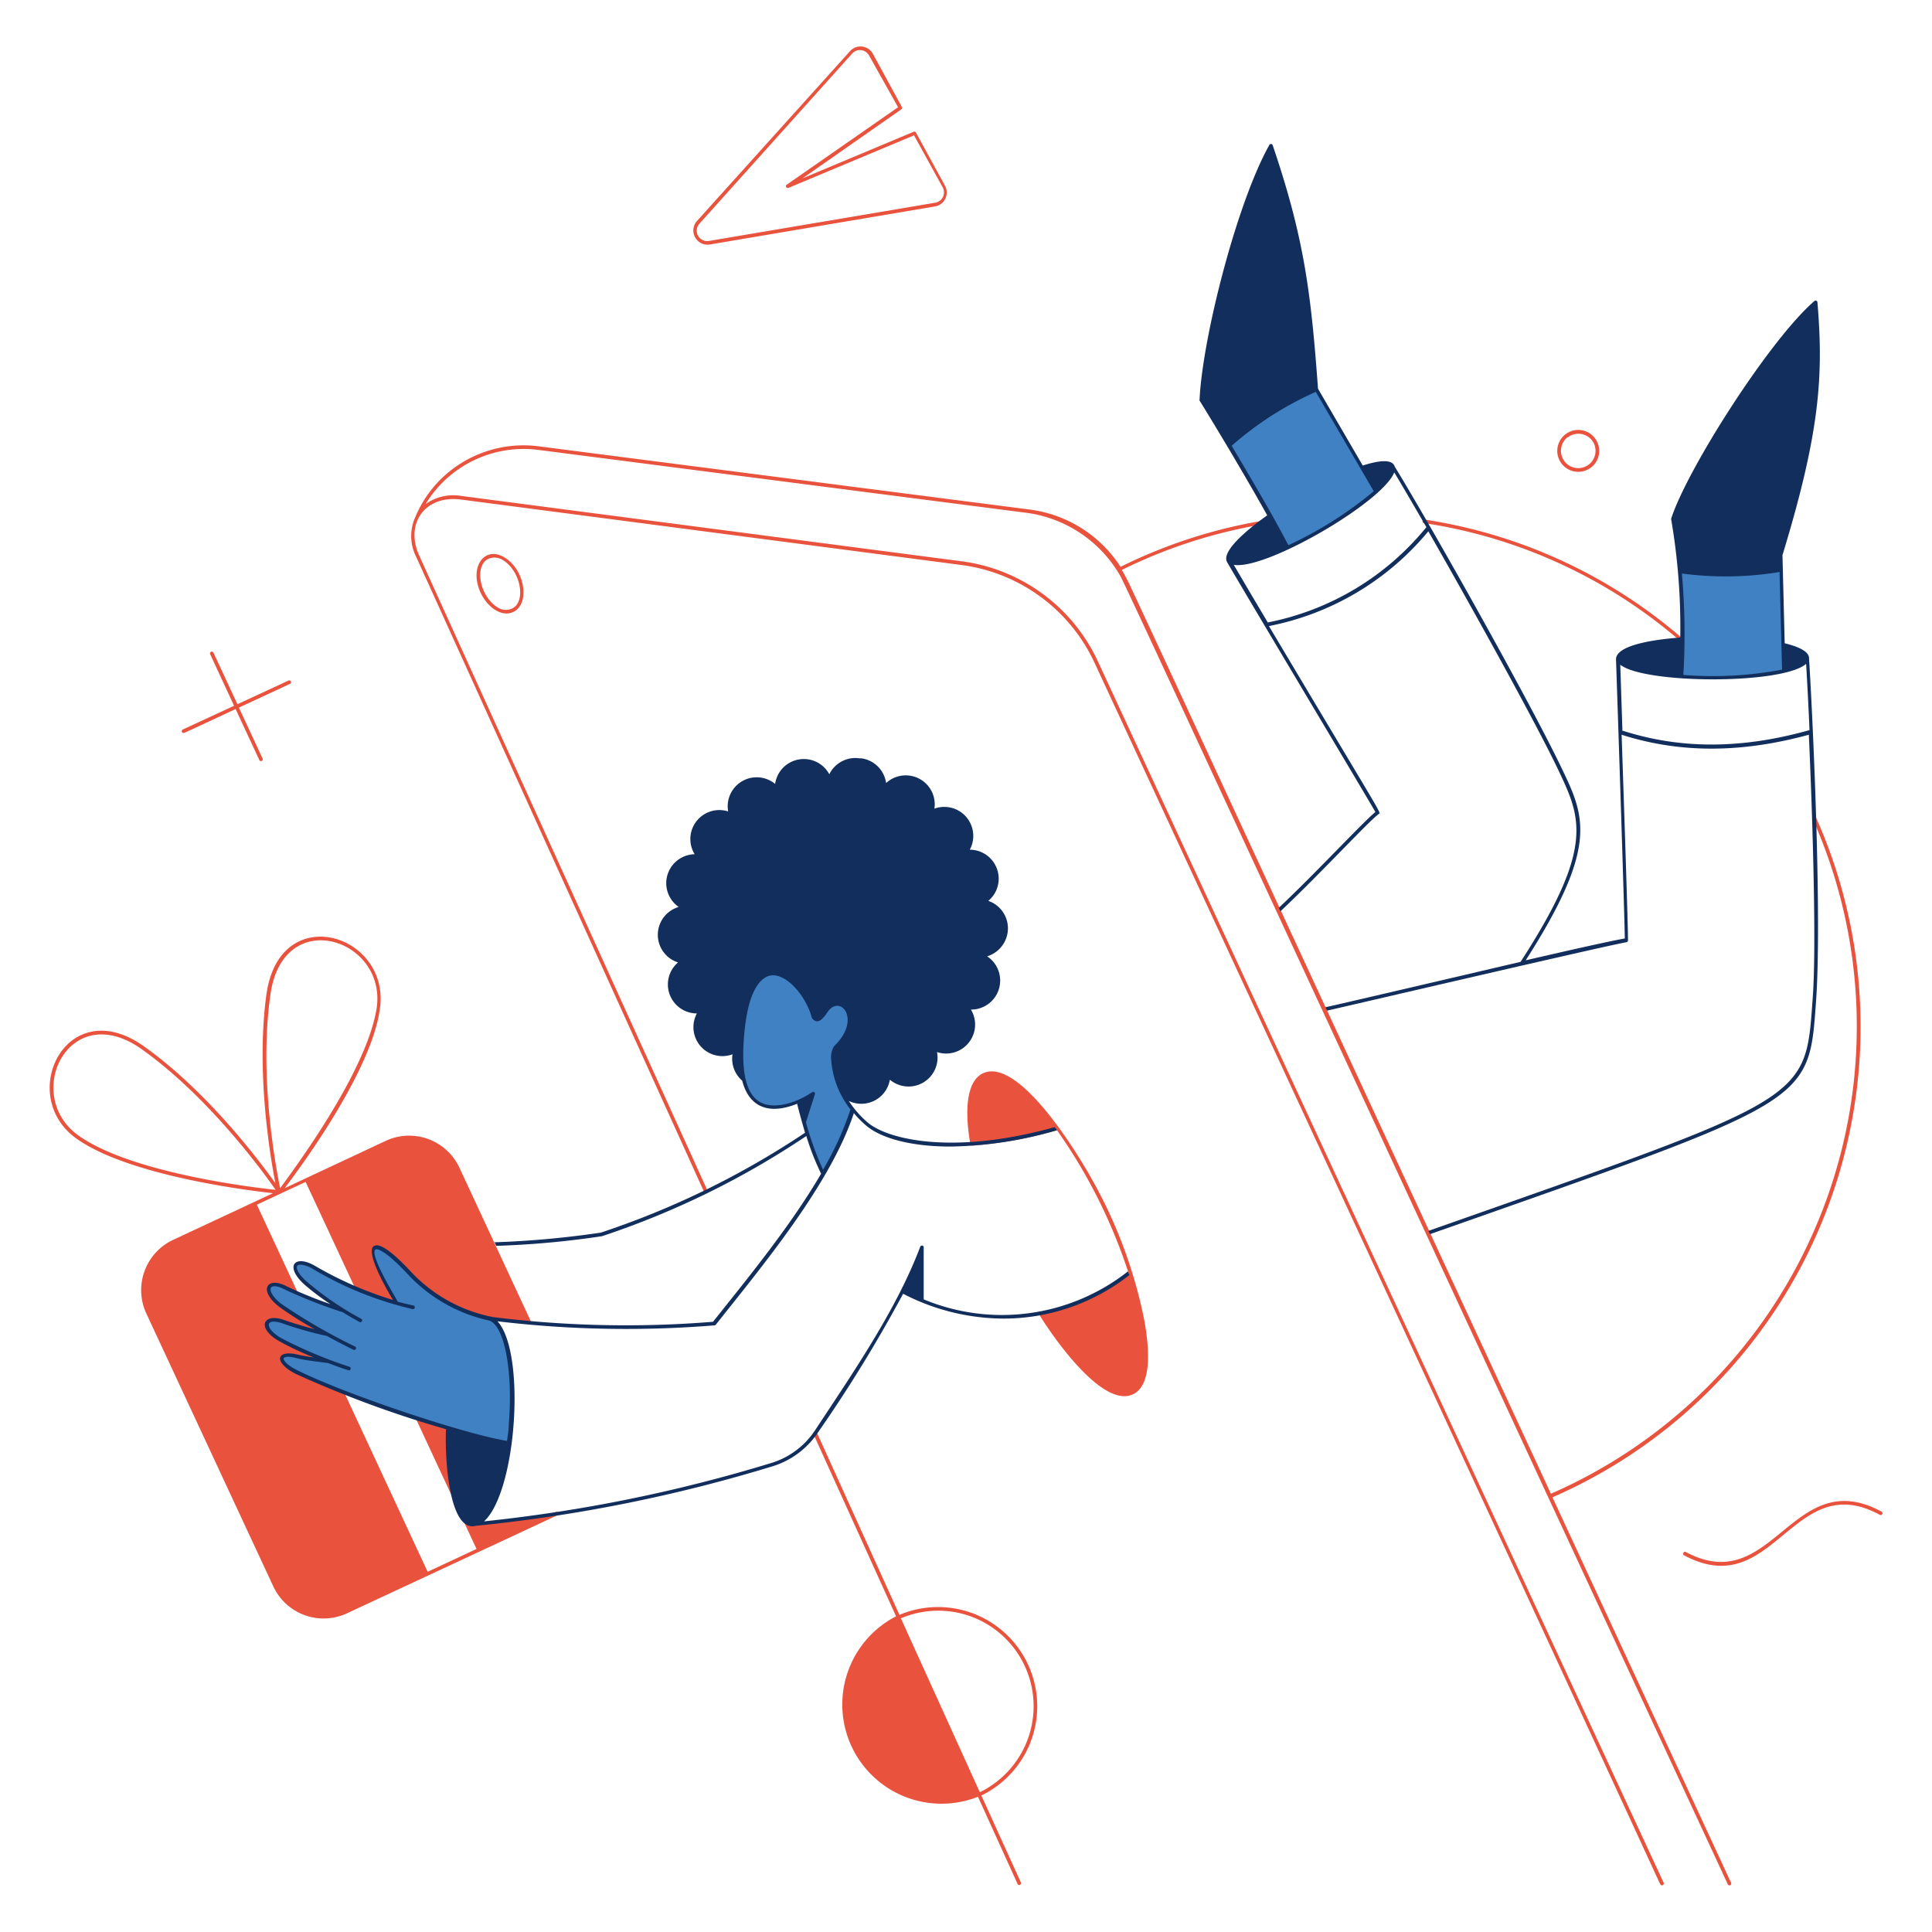 <svg xmlns="http://www.w3.org/2000/svg" viewBox="0 0 400 400" id="Gifting-Online-Gifting--Streamline-Free-Illustrations" height="400" width="400"><desc>Gifting Online Gifting Streamline Illustration: https://streamlinehq.com</desc><g><g><path d="M348 132.82a105.02 105.02 0 0 0 -53.02 -24.5 0.38 0.38 0 1 1 0 -0.74 105.8 105.8 0 0 1 53.42 24.66 0.38 0.38 0 0 1 -0.4 0.58Z" fill="#e9523d" stroke-width="1"></path><path d="M215.38 272.34a0.38 0.38 0 1 1 0.26 -0.64 0.38 0.38 0 0 1 -0.26 0.64Z" fill="#e9523d" stroke-width="1"></path><path d="M348 140.18a78.1 78.1 0 0 0 21.2 -1.16l-0.46 -21.02a68.62 68.62 0 0 1 -21.04 0.38 139.42 139.42 0 0 1 0.3 21.8Z" fill="#4081c4" stroke-width="1"></path><path d="M284.9 101.86a80.4 80.4 0 0 1 -18.34 11.6c-3.36 -6.62 -7.78 -14 -12 -21.2a68.16 68.16 0 0 1 18 -11.52Z" fill="#4081c4" stroke-width="1"></path><path d="m115.12 313.02 -1.08 0.5c-6 0.8 -16.26 2 -16.26 2 8 -2.42 8.28 -25.38 8.24 -28.16 -0.12 -10 -2.8 -13.38 -4.22 -14.38 1.52 0.26 5.04 0.6 7.48 0.8l0 0.22a0.38 0.38 0 0 0 0.68 -0.32l-14.88 -32A11.48 11.48 0 0 0 80 236.14L58.94 246c3.66 -4.84 18 -24.32 19.72 -37.2 2.18 -15.4 -20.66 -22.52 -23.48 -3.06 -2.22 15.86 0.72 33.5 1.84 39.24 -3.4 -4.78 -14.14 -19.04 -27.18 -28.32 -16 -11.42 -26.58 10.12 -14 19.08 10.68 7.58 34.86 10.66 40.68 11.3l-20.64 9.64A11.5 11.5 0 0 0 30.32 272l26.3 56.52A11.48 11.48 0 0 0 71.88 334l43.56 -20.3a0.38 0.38 0 0 0 -0.32 -0.68ZM56 205.86c2.6 -18.46 24 -11.58 22 2.76C76 221.78 60.92 242 58 246c-0.86 -4.14 -4.46 -23.18 -2 -40.14Zm-39.72 29.26c-11.78 -8.38 -2 -28.68 13.14 -17.84 14 10 25.28 25.66 27.64 29.06 -4.82 -0.5 -29.94 -3.52 -40.78 -11.22Zm72.26 90.3 -35.36 -76 10.1 -4.72 35.38 76Z" fill="#e9523d" stroke-width="1"></path><path d="M173 216.9c6.26 -6 0.92 -11.8 -2 -7.46 -1.4 2 -2.18 2 -2.64 0.84 -2 -6.88 -11.86 -16.74 -14.48 2.28 -2.44 17.58 5.36 18 11.44 15.48 0.16 0.52 2.82 11.64 5.06 14.9a57.48 57.48 0 0 0 6.16 -13.26c-4.54 -5.8 -4.32 -12.02 -3.54 -12.78Z" fill="#4081c4" stroke-width="1"></path><path d="M226.46 244.86c-4 -7.3 -15.8 -26 -22.96 -22.64 -3.02 1.42 -4 6.62 -2.6 14.66a0.38 0.38 0 0 0 0.4 0.3 86.16 86.16 0 0 0 17.54 -3.18 110.5 110.5 0 0 1 14.82 29.58 43.2 43.2 0 0 1 -17.88 8.32l0 -0.12a0.38 0.38 0 1 0 -0.64 0.38c3.74 6 13.4 19.32 19.42 16.52 3.84 -1.8 3.5 -9 2.36 -15.3a98.46 98.46 0 0 0 -10.46 -28.52Z" fill="#e9523d" stroke-width="1"></path><path d="M321.42 310A106.3 106.3 0 0 0 376 169.28a0.38 0.38 0 1 0 -0.68 0.3 105.6 105.6 0 0 1 -54.22 139.68c-65.9 -142.22 -82.4 -178 -86.84 -187.38a41.22 41.22 0 0 0 -2 -3.88 104.62 104.62 0 0 1 29.36 -9.46 0.4 0.4 0 0 0 0.32 -0.44 0.38 0.38 0 0 0 -0.44 -0.3 105.12 105.12 0 0 0 -29.5 9.56 26.4 26.4 0 0 0 -18.92 -11.88L111.5 92.4a24.48 24.48 0 0 0 -16 3.48 24 24 0 0 0 -9.5 11.14 9.52 9.52 0 0 0 0.22 8.38l59.62 131.52a0.38 0.38 0 0 0 0.68 -0.32l-59.7 -131.52c-3.08 -6.72 1.22 -12.6 8.58 -11.66l103.54 13.54a35.46 35.46 0 0 1 27.7 20.32C328.74 357.36 342 386.42 343.68 390c0.34 0.68 0.94 0.2 0.76 -0.2L227.32 136.96a36.28 36.28 0 0 0 -28.28 -20.76L95.5 102.68a9.84 9.84 0 0 0 -7.4 1.7 23.76 23.76 0 0 1 23.3 -11.24l101.5 13.08a26.42 26.42 0 0 1 19.1 13.12c2.24 4.42 15.48 33.22 125.7 270.74a0.38 0.38 0 1 0 0.68 -0.32Z" fill="#e9523d" stroke-width="1"></path><path d="M99.52 122.74c-2.46 -5.28 0.76 -9.88 4.98 -7.3s5.28 9.62 1.76 11.26c-2.52 1.18 -5.44 -1.16 -6.74 -3.96Zm1.6 -7.04c-2.98 1.38 -1.82 7.72 1.82 10a3.14 3.14 0 0 0 3.06 0.3c2.98 -1.38 1.84 -7.72 -1.82 -10a3.18 3.18 0 0 0 -3.06 -0.3Z" fill="#e9523d" stroke-width="1"></path><path d="m59.78 140.88 -10.62 4.92 -4.94 -10.62a0.38 0.38 0 1 0 -0.68 0.32l4.92 10.62 -10.62 4.92a0.38 0.38 0 0 0 0.16 0.72c0.16 0 -0.24 0.18 10.78 -4.96l4.94 10.62a0.38 0.38 0 0 0 0.68 -0.3l-4.94 -10.62 10.64 -4.94a0.38 0.38 0 0 0 -0.32 -0.68Z" fill="#e9523d" stroke-width="1"></path><path d="m195.64 38.44 -6 -11a0.38 0.38 0 0 0 -0.48 -0.16l-23 9.64 20.44 -14.28a0.38 0.38 0 0 0 0.12 -0.5l-6 -11a2.92 2.92 0 0 0 -4.74 -0.54l-31.7 35.18a2.94 2.94 0 0 0 2.68 4.84l46.62 -7.88a2.92 2.92 0 0 0 2.06 -4.3Zm-2.2 3.56 -46.62 7.88a2.16 2.16 0 0 1 -2 -3.58l31.6 -35.2a2.16 2.16 0 0 1 3.52 0.4l6 10.7 -23 16a0.38 0.38 0 0 0 0.3 0.7l26 -10.88 5.9 10.7a2.18 2.18 0 0 1 -1.7 3.28Z" fill="#e9523d" stroke-width="1"></path><path d="M348.66 322c-0.44 -0.24 0 -0.92 0.36 -0.68 18 9.66 22 -18.34 40.48 -8.38a0.38 0.38 0 1 1 -0.36 0.66c-18.04 -9.78 -21.86 18.4 -40.48 8.4Z" fill="#e9523d" stroke-width="1"></path><path d="M67.56 276a79.42 79.42 0 0 1 -9.46 -5.88c-4 -3.02 -2.82 -5.7 1.08 -3.64a103.5 103.5 0 0 0 12 4.72 61.28 61.28 0 0 1 -7.88 -5.74c-3.76 -3.32 -2.3 -5.46 1.56 -3.34A78.76 78.76 0 0 0 82 269.64a36.14 36.14 0 0 1 -4.62 -9.34c-0.8 -3.62 2.22 -2.52 7.74 3.5a32 32 0 0 0 16 9.06c3.48 0.62 5.6 10.26 4.74 21.82 0 1.36 -0.24 2.68 -0.4 4 -1.06 0.36 -19.74 -4.78 -30.72 -9.06 -4.42 -1.72 -9 -3.44 -13.28 -5.54s-4 -4.3 0.1 -3.3a60.46 60.46 0 0 0 6.22 0.94A77.56 77.56 0 0 1 58 277.3c-4.3 -2.44 -3.46 -5.24 0.66 -3.74a91.52 91.52 0 0 0 8.9 2.44Z" fill="#4081c4" stroke-width="1"></path><path d="M203.18 371.74a20.54 20.54 0 0 0 -16.96 -37.4l-17.1 -37.74a0.385 0.385 0 0 0 -0.7 0.32l17.1 37.72A20.54 20.54 0 0 0 202.48 372l8.22 18.1a0.38 0.38 0 0 0 0.68 -0.32Zm1.82 -35.08a19.8 19.8 0 0 1 -2.14 34.4l-16.34 -36a19.72 19.72 0 0 1 18.48 1.6Z" fill="#e9523d" stroke-width="1"></path><path d="M233.54 263.22a42.2 42.2 0 0 1 -42.3 5.8l0 -10.88a0.38 0.38 0 0 0 -0.72 0c-4.92 13.04 -14 26.2 -21.78 38a16.68 16.68 0 0 1 -8.74 6.66 314.18 314.18 0 0 1 -59.78 12.18c6.78 -6.22 8.7 -35 2.78 -41.42a225.08 225.08 0 0 0 44.94 0.84 0.34 0.34 0 0 0 0.26 -0.14c9.72 -12.26 23.74 -29.08 28.58 -43.8a21.08 21.08 0 0 0 2.58 2.6c2.96 2.52 9.02 4.32 17.42 4.32a82 82 0 0 0 22.06 -3.38l-0.48 -0.64c-20.76 5.8 -34.36 2.64 -38.62 -0.88a20.22 20.22 0 0 1 -4 -4.54 6 6 0 0 0 8.5 -4.4 6 6 0 0 0 9.76 -5.72 6 6 0 0 0 7.02 -8.8 6 6 0 0 0 6 -5.2 6 6 0 0 0 -2.64 -5.82 6.1 6.1 0 0 0 4.24 -4.94 6 6 0 0 0 -4 -6.54 6 6 0 0 0 -3.84 -10.6 6 6 0 0 0 -7.32 -8.5 6 6 0 0 0 -10 -5.3 6 6 0 0 0 -5.14 -5.12l-0.38 0a6 6 0 0 0 -6.24 3.3 6 6 0 0 0 -11.22 2 6 6 0 0 0 -9.72 5.7 6 6 0 0 0 -6.94 8.86A6 6 0 0 0 138 182a6 6 0 0 0 2.52 5.78 6 6 0 0 0 -0.14 11.48 6 6 0 0 0 3.9 10.56 6 6 0 0 0 7.38 8.46 6 6 0 0 0 2 5.46c1.52 5.82 5.88 7 11.38 4.78 0.22 0.94 0.82 3.22 1.64 6a175.2 175.2 0 0 1 -42.28 20.68 193.86 193.86 0 0 1 -22 2l0.34 0.74a185.7 185.7 0 0 0 21.9 -2 174.42 174.42 0 0 0 42.3 -20.74A53.16 53.16 0 0 0 170 243c-6.14 10.54 -14.8 21.16 -22.38 30.66a222.7 222.7 0 0 1 -45.6 -0.98 31.6 31.6 0 0 1 -16.66 -9.08c-2.88 -3.14 -6.6 -6.64 -8 -5.58s1.28 6.6 4 11.12A75.7 75.7 0 0 1 65.08 262c-4.18 -2.32 -6.2 0.24 -2 4a50.98 50.98 0 0 0 5.32 4 87.6 87.6 0 0 1 -9.04 -3.68c-4.12 -2.16 -6 0.82 -1.5 4.28a71.72 71.72 0 0 0 7.3 4.6c-2.82 -0.74 -5.2 -1.5 -6.32 -1.9 -4.38 -1.58 -5.86 1.66 -0.96 4.42a61.84 61.84 0 0 0 7.08 3.32c-1.32 -0.18 -2.38 -0.36 -3.3 -0.58 -2 -0.48 -3.34 -0.26 -3.64 0.56s0.88 2.28 3.28 3.46a224.98 224.98 0 0 0 31.04 11.42c-0.28 6.3 0.68 21.48 6.2 20a316.4 316.4 0 0 0 61.6 -12.38 17.48 17.48 0 0 0 9.22 -6.96 290.5 290.5 0 0 0 17.62 -28.7 45.6 45.6 0 0 0 20.86 5.14 42.2 42.2 0 0 0 26 -9.02c-0.14 -0.26 -0.22 -0.5 -0.3 -0.76Zm-66.68 -30.86 1.86 -5.82a0.38 0.38 0 0 0 -0.58 -0.42c-2.88 2 -7.78 3.82 -10.86 2s-4 -7.1 -3.04 -15.46 3.64 -10.58 5.56 -10.72c3.24 -0.24 7.04 4.38 8.2 8.5 0 0.24 0.42 0.94 1.08 1s1.3 -0.5 2.2 -1.82c2.62 -4 7.22 1.42 1.42 6.96a4.42 4.42 0 0 0 -0.62 2.78 18.88 18.88 0 0 0 4 10.34 64.64 64.64 0 0 1 -5.68 12.48 65.12 65.12 0 0 1 -3.54 -9.82ZM61.64 283.74c-2.44 -1.2 -3.02 -2.22 -2.9 -2.52s0.92 -0.52 2.76 0c1.54 0.36 3.38 0.6 6.26 0.96 0.2 0 1.58 0.62 4.32 1.5a0.38 0.38 0 1 0 0.22 -0.72 92 92 0 0 1 -14 -5.88c-2.3 -1.3 -2.82 -2.54 -2.6 -3.02s1.22 -0.66 2.96 0a77.86 77.86 0 0 0 9.02 2.54c2.34 1.28 4.4 2.32 5.5 2.86 0.44 0.2 0.78 -0.48 0.32 -0.68A118.7 118.7 0 0 1 58.32 270c-2.16 -1.64 -2.5 -2.96 -2.22 -3.4s1.28 -0.46 2.9 0.4a104.14 104.14 0 0 0 12 4.7c1.54 0.96 2.8 1.66 3.42 2a0.38 0.38 0 0 0 0.52 -0.16 0.38 0.38 0 0 0 -0.16 -0.5 63.54 63.54 0 0 1 -11.24 -7.68c-2 -1.72 -2.24 -2.9 -2 -3.28s1.44 -0.36 3.1 0.56a71.78 71.78 0 0 0 20.82 8.4 0.38 0.38 0 0 0 0.16 -0.74 65.71 65.71 0 0 1 -3.28 -0.8c0 -0.2 -6 -9.76 -4.6 -10.82 0.32 -0.24 2.22 0.26 7 5.48a32.6 32.6 0 0 0 16.6 9.26c3.08 1.12 4.9 10.46 4 21.34 0 1.18 -0.2 2.38 -0.36 3.56 -8.22 -1.28 -32.54 -9.28 -43.34 -14.58Z" fill="#122e5c" stroke-width="1"></path><path d="M323.32 96a4.34 4.34 0 1 1 6.1 0.78 4.36 4.36 0 0 1 -6.1 -0.78Zm1.26 -5.5a3.58 3.58 0 1 0 5.02 0.66 3.6 3.6 0 0 0 -5.02 -0.6Z" fill="#e9523d" stroke-width="1"></path><path d="M374.54 136.26c0 -1.22 -1.7 -2.26 -5.04 -3.08l-0.46 -18.24c7.76 -25.42 8.52 -37.14 7.24 -52.36a0.38 0.38 0 0 0 -0.62 -0.26c-9.28 8 -26.38 34.84 -29.66 45.06a0.5 0.5 0 0 0 0 0.16 131.84 131.84 0 0 1 1.88 24.46c-3.36 0.24 -13.42 1.2 -13.3 4.56 0.54 16 1.74 52.34 1.82 57.74 -2.78 0.48 -11 2.32 -20.52 4.52 15.16 -23.66 12.24 -29.8 7.4 -39.86 -6.56 -13.72 -26.94 -50 -34.52 -62.36 -0.6 -2 -4.68 -0.82 -6.62 -0.22l-9.26 -15.9c-1.44 -19.74 -2.84 -31.18 -9.4 -50.46a0.38 0.38 0 0 0 -0.68 0c-6.74 12 -13.86 40 -14.44 52.7a0.28 0.28 0 0 0 0 0.22c4.48 7.22 11.08 18.44 14 23.76 -2.4 1.7 -9.74 7.14 -8.3 9.68 3.44 6 29.38 49.36 30.7 51.74 -2.48 2 -12.2 12.48 -20 19.84l0.34 0.72c8.26 -7.78 18.18 -18.56 20.36 -20.16 0.48 -0.36 1.36 1.58 -22.74 -38.9a57.04 57.04 0 0 0 33 -19.62c6.44 11.22 21.54 38.16 26.88 49.36 4.74 10 7.62 16 -7.78 39.78 -7.02 1.64 -38.76 9.08 -40.42 9.4l0.34 0.7c2 -0.42 58 -13.52 62 -14.16a0.4 0.4 0 0 0 0.32 -0.38c0 -3.04 -0.72 -24.92 -1.32 -42.58 12.9 4.12 25.76 3.54 38.76 0 0.86 19 1.56 44 0.82 54.26 -1.58 21.76 0 20.44 -79.58 48.46l0.32 0.68c78.5 -27.62 78.42 -26.92 79.9 -47.78 1.26 -16.3 -0.48 -56.38 -1.42 -71.48Zm-119.5 -44a68 68 0 0 1 17.38 -11.12l12 20.56a80.14 80.14 0 0 1 -17.68 11.18c-3.36 -6.48 -7.76 -13.86 -11.7 -20.54Zm7.4 36.54c-2.88 -4.84 -5.38 -9.08 -7 -11.86 6.64 1.14 30.9 -13.02 33.22 -19.14 1.74 2.86 4 6.8 6.66 11.34a56.3 56.3 0 0 1 -32.88 19.74Zm106 -10.44c0 1.1 0.54 21.36 0.52 20.28a77.18 77.18 0 0 1 -20.44 1.1 143.22 143.22 0 0 0 -0.3 -21 68.66 68.66 0 0 0 20.14 -0.3Zm-32.54 32.8c-0.16 -5.08 -0.32 -9.78 -0.44 -13.54 4.96 4 33.56 4.14 38.48 -0.18 0.22 3.82 0.48 8.54 0.7 13.72 -14.12 3.98 -26.82 3.96 -38.82 0.08Z" fill="#122e5c" stroke-width="1"></path></g></g></svg>